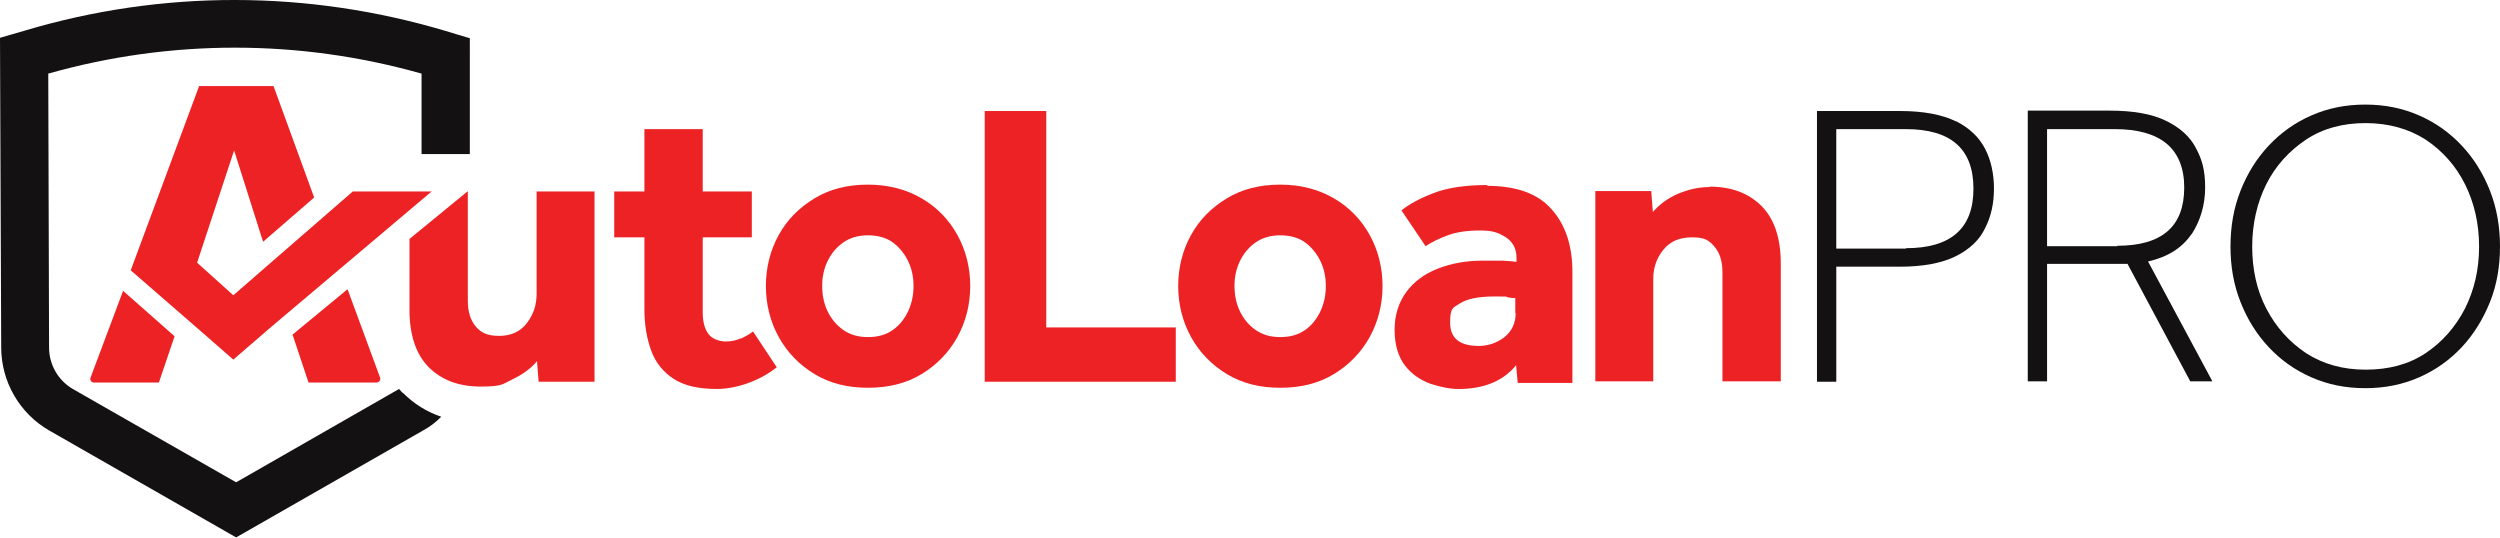 <?xml version="1.0" encoding="UTF-8"?>
<svg id="Layer_1" data-name="Layer 1" xmlns="http://www.w3.org/2000/svg" version="1.1" viewBox="0 0 621.5 133.7">
  <defs>
    <style>
      .cls-1 {
        fill: #131112;
      }

      .cls-1, .cls-2 {
        stroke-width: 0px;
      }

      .cls-2 {
        fill: #ed2224;
      }
    </style>
  </defs>
  <path class="cls-1" d="M100.1,97.7c-.3-.3-.6-.7-.9-1,0,0,0,0,0,0l-40.5,23.2-40.6-23.2c-3.6-2.1-5.9-6-5.9-10.3l-.2-68.1c30.4-8.6,62.4-8.6,92.8,0v20h12V9.5c-.1,0-6-1.8-6-1.8C76.6-2.5,40.4-2.6,6.2,7.6l-6.2,1.8.3,77c0,8.5,4.6,16.4,11.9,20.6l46.5,26.6,46.5-26.6c1.7-.9,3.2-2.1,4.5-3.4-3.6-1.2-6.8-3.2-9.6-6h0Z"/>
  <g>
    <g>
      <path class="cls-2" d="M72.7,83.1l4,12h16.9c.6,0,1.1-.6.9-1.2l-8.1-22s-13.7,11.3-13.7,11.3Z"/>
      <g>
        <polygon class="cls-2" points="107.3 47.6 87.7 47.6 58 73.4 58 73.4 58 73.4 49 65.3 58.2 37.4 65.4 60.1 78.1 49.1 68 21.4 49.5 21.4 32.5 67.2 50.8 83.1 58 89.4 67.5 81.2 67.5 81.2 107.3 47.6"/>
        <path class="cls-2" d="M23.4,95.1h16.1l3.9-11.5-12.8-11.3-8.1,21.6c-.2.6.2,1.2.9,1.2h0Z"/>
      </g>
    </g>
    <path class="cls-2" d="M133.4,73.1c0,2.7-.8,5.1-2.4,7.2-1.6,2.1-3.9,3.2-6.9,3.2s-4.5-.8-5.8-2.3-2-3.7-2-6.4v-27.2h-.1l-14.4,11.8v17.6c0,6.3,1.6,11.1,4.8,14.3,3.2,3.2,7.5,4.8,12.9,4.8s5.4-.6,7.9-1.8c2.5-1.2,4.6-2.7,6.1-4.5l.4,5.1h13.9v-47.3h-14.4v25.5h0Z"/>
    <path class="cls-2" d="M184.2,84.1c-1.1.5-2.4.8-3.8.8s-3.4-.6-4.3-1.9c-.9-1.2-1.4-3-1.4-5.3v-18.7h12.2v-11.4h-12.2v-15.5h-14.5v15.5h-7.5v11.4h7.5v17.9c0,3.9.6,7.3,1.7,10.3,1.1,3,3,5.3,5.6,7,2.6,1.7,6.2,2.5,10.7,2.5s10.4-1.8,14.9-5.4l-5.9-8.9c-.9.7-2,1.3-3,1.8h0Z"/>
    <path class="cls-2" d="M229.1,49.3c-3.8-2.2-8.2-3.4-13.3-3.4s-9.5,1.1-13.3,3.4c-3.8,2.3-6.8,5.3-8.9,9.1-2.1,3.8-3.2,8.1-3.2,12.7s1.1,8.9,3.2,12.7c2.1,3.8,5.1,6.9,8.9,9.2,3.8,2.3,8.2,3.4,13.3,3.4s9.5-1.1,13.3-3.4,6.8-5.4,8.9-9.2c2.1-3.8,3.2-8.1,3.2-12.7s-1.1-8.9-3.2-12.7c-2.1-3.8-5.1-6.9-8.9-9.1ZM225.8,77.3c-.9,1.9-2.1,3.5-3.8,4.7s-3.7,1.8-6.2,1.8-4.5-.6-6.2-1.8-3-2.8-3.9-4.7-1.3-4-1.3-6.2.4-4.2,1.3-6.1,2.2-3.5,3.9-4.7,3.8-1.8,6.2-1.8,4.6.6,6.2,1.8,2.9,2.8,3.8,4.7c.9,1.9,1.3,3.9,1.3,6.1s-.4,4.2-1.3,6.2Z"/>
    <polygon class="cls-2" points="260.1 27.6 244.8 27.6 244.8 94.9 292.3 94.9 292.3 81.4 260.1 81.4 260.1 27.6"/>
    <path class="cls-2" d="M331.6,49.3c-3.8-2.2-8.2-3.4-13.3-3.4s-9.5,1.1-13.3,3.4c-3.8,2.3-6.8,5.3-8.9,9.1-2.1,3.8-3.2,8.1-3.2,12.7s1.1,8.9,3.2,12.7c2.1,3.8,5.1,6.9,8.9,9.2,3.8,2.3,8.2,3.4,13.3,3.4s9.5-1.1,13.3-3.4,6.8-5.4,8.9-9.2c2.1-3.8,3.2-8.1,3.2-12.7s-1.1-8.9-3.2-12.7c-2.1-3.8-5.1-6.9-8.9-9.1ZM328.3,77.3c-.9,1.9-2.1,3.5-3.8,4.7s-3.7,1.8-6.2,1.8-4.5-.6-6.2-1.8-3-2.8-3.9-4.7-1.3-4-1.3-6.2.4-4.2,1.3-6.1,2.2-3.5,3.9-4.7,3.8-1.8,6.2-1.8,4.6.6,6.2,1.8,2.9,2.8,3.8,4.7c.9,1.9,1.3,3.9,1.3,6.1s-.4,4.2-1.3,6.2Z"/>
    <path class="cls-2" d="M369.8,46c-5.6,0-10.1.7-13.4,2-3.4,1.3-6,2.7-8,4.3l6,8.9c1.5-1,3.3-1.9,5.5-2.7,2.1-.8,4.8-1.2,8-1.2s4.5.5,6.3,1.6,2.8,2.8,2.8,5.2v1c-.5-.1-1.7-.2-3.4-.3-1.7,0-3.4,0-5.1,0-4.1,0-7.8.7-11.1,2-3.3,1.3-5.9,3.2-7.8,5.8-1.9,2.6-2.9,5.7-2.9,9.4s.9,6.7,2.6,8.9,3.9,3.6,6.3,4.5c2.5.8,4.8,1.3,7,1.3,6.2,0,11-1.9,14.3-5.9l.4,4.4h13.6v-27.6c0-6.5-1.7-11.7-5.2-15.6-3.4-3.9-8.8-5.8-16-5.8h0ZM376.8,77.8c0,2.6-1,4.6-2.9,6.1-1.9,1.4-4,2.1-6.3,2.1-4.7,0-7.1-1.9-7.1-5.8s.8-3.7,2.5-4.8c1.7-1.1,4.5-1.7,8.6-1.7s2.3,0,3.2.2,1.6.2,1.9.2v3.8h0Z"/>
    <path class="cls-2" d="M425,46.5c-2.7,0-5.3.6-7.9,1.7-2.6,1.1-4.6,2.7-6.2,4.5l-.4-5.2h-13.9v47.3h14.4v-25.4c0-2.8.8-5.2,2.5-7.3,1.7-2.1,4-3.1,7.2-3.1s4.2.8,5.5,2.3,2,3.6,2,6.3v27.2h14.5v-29.3c0-6.3-1.6-11.1-4.8-14.3-3.2-3.2-7.5-4.8-12.9-4.8h0Z"/>
  </g>
  <path class="cls-1" d="M486.3,30.2c-3.4-1.7-8.1-2.6-13.9-2.6h-20.7v67.3h4.8v-28.6h15.8c5.8,0,10.5-.9,13.9-2.6,3.4-1.7,5.9-4,7.3-7,1.5-2.9,2.2-6.2,2.2-9.8s-.7-7-2.2-9.9-3.9-5.2-7.3-6.9h0ZM473.8,61.8h-17.3v-29.7h17.3c11.2,0,16.8,4.9,16.8,14.8s-5.6,14.8-16.8,14.8h0Z"/>
  <path class="cls-1" d="M544.8,58.3c2.2-3.4,3.4-7.3,3.4-11.7s-.8-7-2.3-9.8c-1.5-2.9-4-5.1-7.5-6.8s-8.2-2.5-14-2.5h-20.3v67.3h4.8v-29.2h20l15.6,29.2h5.5l-16-29.8c4.9-1.1,8.5-3.4,10.8-6.8h0ZM526.4,61.2h-17.5v-29.1h16.9c5.6,0,9.9,1.2,12.8,3.6s4.4,6.1,4.4,10.9c0,9.7-5.5,14.5-16.7,14.5h0Z"/>
  <path class="cls-1" d="M619,47.4c-1.7-4.3-4-8-7-11.2-3-3.2-6.5-5.7-10.6-7.5-4.1-1.8-8.5-2.7-13.4-2.7s-9.3.9-13.4,2.7-7.6,4.3-10.6,7.5-5.3,6.9-7,11.2c-1.7,4.3-2.5,8.9-2.5,13.9s.8,9.5,2.5,13.8c1.7,4.3,4,8,7,11.2,3,3.2,6.5,5.7,10.6,7.5,4.1,1.8,8.5,2.7,13.4,2.7s9.3-.9,13.4-2.7,7.6-4.3,10.6-7.5c3-3.2,5.3-7,7-11.2s2.5-8.9,2.5-13.8-.8-9.6-2.5-13.9ZM612.8,76.7c-2.4,4.6-5.6,8.3-9.8,11.1-4.2,2.8-9.2,4.1-14.9,4.1s-10.6-1.4-14.8-4.1c-4.2-2.8-7.5-6.5-9.9-11.1-2.4-4.6-3.5-9.8-3.5-15.4s1.2-10.9,3.5-15.5c2.3-4.6,5.7-8.3,9.9-11.1s9.2-4.1,14.8-4.1,10.7,1.4,14.9,4.1c4.2,2.8,7.5,6.5,9.8,11.1,2.3,4.6,3.5,9.8,3.5,15.5s-1.2,10.8-3.5,15.4Z"/>
</svg>